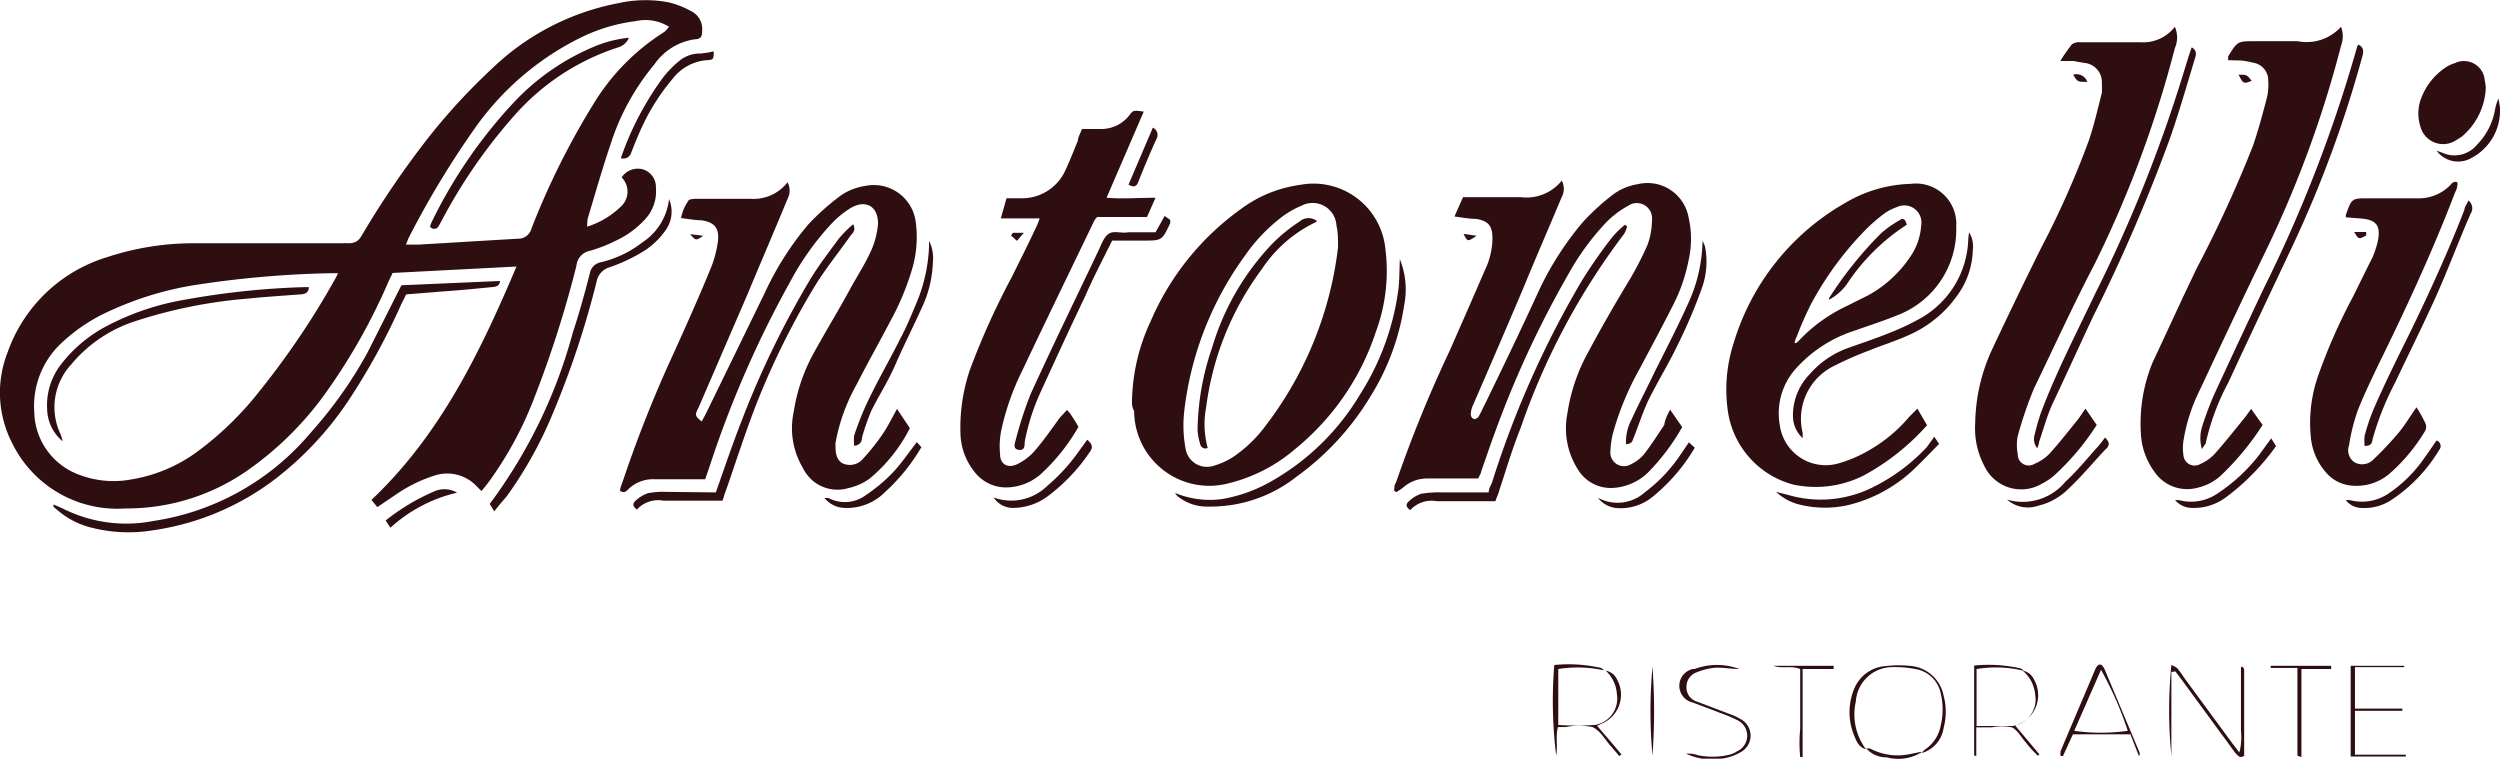 <svg id="Camada_1" data-name="Camada 1" xmlns="http://www.w3.org/2000/svg" viewBox="0 0 93.42 28.35"><defs><style>.cls-1{fill:#2f0e11;}</style></defs><title>logos_cores</title><path class="cls-1" d="M21.94,8.47a3.17,3.17,0,0,0,1.29-.78.75.75,0,0,0,0-1.06.72.72,0,0,1,.83-.29.69.69,0,0,1,.45.68A1.53,1.53,0,0,1,24.1,8.2,3.44,3.44,0,0,1,23,9a5.5,5.5,0,0,1-.95.37.63.63,0,0,0-.51.56,40.94,40.94,0,0,1-1.6,5A13.51,13.51,0,0,1,18.27,18c-.08.11-.17.22-.28.35l-.17-.17a1.51,1.51,0,0,0-1.58-.41,5.43,5.43,0,0,0-1.43.7l-.71.48-.22-.27c2.57-2.43,4.06-5.51,5.42-8.72l-4.63.24c-.05.12-.13.26-.19.41a22.45,22.45,0,0,1-2.35,4.13,12.16,12.16,0,0,1-3,2.92A7.88,7.88,0,0,1,4.68,19,4.37,4.37,0,0,1,.45,16.55a4.12,4.12,0,0,1-.16-3.4A5.69,5.69,0,0,1,4,9.61a10.31,10.31,0,0,1,3.3-.52c1.83,0,3.66,0,5.49,0a1.62,1.62,0,0,1,.22,0c.24,0,.37-.07.49-.26A33.82,33.82,0,0,1,16.12,5,23.07,23.07,0,0,1,18.4,2.55,9.3,9.3,0,0,1,23.1.12,4.65,4.65,0,0,1,25,.09a3.45,3.45,0,0,1,.87.35.73.73,0,0,1,.37.63c0,.25,0,.39-.29.4a2.22,2.22,0,0,0-1.5.94,8.83,8.83,0,0,0-1.64,3c-.31.91-.57,1.84-.85,2.76A2.06,2.06,0,0,0,21.94,8.47Zm-9.31,1.74h-.28a37.63,37.63,0,0,0-4.86.41,12.18,12.18,0,0,0-3.39,1,6.46,6.46,0,0,0-1.74,1.14,3.22,3.22,0,0,0-1.08,2.62,2.55,2.55,0,0,0,1.65,2.35,3.61,3.61,0,0,0,1.95.19,5.72,5.72,0,0,0,2.57-1.1A12,12,0,0,0,9.71,14.6a30.14,30.14,0,0,0,2.81-4.17A2.17,2.17,0,0,0,12.63,10.21Zm2.54-1.07h.48l3.69-.22a.51.51,0,0,0,.52-.38,28.51,28.51,0,0,1,2.32-4.66,8.21,8.21,0,0,1,2.65-2.69A1.35,1.35,0,0,0,25,1,1.67,1.67,0,0,0,23.75.79a6.47,6.47,0,0,0-2.1.64,10.54,10.54,0,0,0-3.89,3.34,34.11,34.11,0,0,0-2.48,4.1C15.25,8.93,15.23,9,15.17,9.14Z"/><path class="cls-1" d="M62.41,15.31l.45.65a8.08,8.08,0,0,1-1.29,1.71,2.05,2.05,0,0,1-1.26.56A1.43,1.43,0,0,1,59,17.6a2.87,2.87,0,0,1-.43-2.15,6.79,6.79,0,0,1,.8-2.33c.49-.92,1-1.8,1.55-2.71a12.27,12.27,0,0,0,.64-1.25,2.69,2.69,0,0,0,.17-.93.57.57,0,0,0-.89-.54,3.54,3.54,0,0,0-.82.62,9.56,9.56,0,0,0-1.41,1.93,37.61,37.61,0,0,0-2.74,5.9c-.18.48-.35,1-.52,1.47,0,.08-.07.16-.11.27H53.3a1.34,1.34,0,0,0-.87.34,1.67,1.67,0,0,1-.26.17l-.07-.05c0-.11,0-.22.07-.32a48.28,48.28,0,0,1,2-4.91c.44-1,.88-2,1.31-3a2.8,2.8,0,0,0,.29-1.21c0-.46-.16-.65-.61-.72-.25,0-.51-.05-.81-.09l.32-.72h2.18a1.69,1.69,0,0,0,1.51-.62.65.65,0,0,1,0,.61c-.49,1.17-1,2.34-1.48,3.51q-.91,2.14-1.85,4.3a.88.88,0,0,0-.07.32.19.19,0,0,0,.12.17.22.22,0,0,0,.17-.09c.1-.17.17-.34.26-.51.68-1.4,1.36-2.81,2-4.21a11.59,11.59,0,0,1,1.62-2.53,8.61,8.61,0,0,1,1.08-1,2.11,2.11,0,0,1,1-.44A1.56,1.56,0,0,1,63.1,8.13a3.56,3.56,0,0,1,0,1.59,6.28,6.28,0,0,1-.6,1.72c-.4.79-.82,1.57-1.24,2.36a10.74,10.74,0,0,0-1,2.44,3.09,3.09,0,0,0-.08.6.51.51,0,0,0,.78.5,1.39,1.39,0,0,0,.5-.4c.26-.34.49-.7.73-1.06C62.21,15.72,62.28,15.54,62.41,15.31Z"/><path class="cls-1" d="M26.22,15.75c.08-.15.15-.27.21-.4l2.15-4.41a11.23,11.23,0,0,1,1.63-2.56,9.11,9.11,0,0,1,1.11-1,2.13,2.13,0,0,1,1-.43,1.58,1.58,0,0,1,1.89,1.28A4.23,4.23,0,0,1,34.1,10a9.79,9.79,0,0,1-.83,2c-.41.79-.85,1.56-1.25,2.35a7,7,0,0,0-.8,2.21c0,.29,0,.58.24.74a.64.64,0,0,0,.8-.17,8,8,0,0,0,.73-.92c.19-.28.34-.59.53-.93L34,16a5.93,5.93,0,0,1-1.51,1.89,2.15,2.15,0,0,1-.79.35A1.43,1.43,0,0,1,30,17.48a2.89,2.89,0,0,1-.34-2.09,6.59,6.59,0,0,1,.69-2.09c.47-.87,1-1.72,1.46-2.58.26-.46.54-.9.75-1.37a3.05,3.05,0,0,0,.25-1c0-.63-.44-.9-1-.59a3.54,3.54,0,0,0-.74.6,10.32,10.32,0,0,0-1.56,2.2,39.17,39.17,0,0,0-3,6.89l-.16.46H24.49a1.33,1.33,0,0,0-1,.36c-.08.08-.16.18-.32.07,0-.11.06-.23.1-.35a47.47,47.47,0,0,1,1.94-4.87c.45-1,.9-2,1.31-3A4.14,4.14,0,0,0,26.83,9c.05-.5-.15-.7-.63-.77-.24,0-.48-.05-.75-.08a1.59,1.59,0,0,1,.27-.64c0-.06.18-.08.27-.08h2.06a1.61,1.61,0,0,0,1.38-.62.67.67,0,0,1,0,.62c-.49,1.19-1,2.37-1.49,3.55l-1.84,4.26C25.94,15.53,26,15.56,26.22,15.75Z"/><path class="cls-1" d="M42.3,15A7.32,7.32,0,0,1,43,12a10,10,0,0,1,3.4-4.21,4.76,4.76,0,0,1,2.17-.88,2.7,2.7,0,0,1,3.2,2.4,6.52,6.52,0,0,1-.35,3.07,9.44,9.44,0,0,1-3,4.38,6,6,0,0,1-2.51,1.3,2.81,2.81,0,0,1-3.53-2.7C42.3,15.23,42.3,15.09,42.3,15ZM50,9.24c0-.31,0-.56-.06-.81a.89.89,0,0,0-1.29-.75,3.37,3.37,0,0,0-.78.45,6.41,6.41,0,0,0-1.36,1.44,12.24,12.24,0,0,0-2.26,5.82,4.76,4.76,0,0,0,.05,1.36.81.81,0,0,0,1.07.65,2.76,2.76,0,0,0,.72-.33A5.06,5.06,0,0,0,47.3,15.9,13.59,13.59,0,0,0,50,9.24Z"/><path class="cls-1" d="M83.26,2.25c0-.09,0-.12,0-.14.35-.57.35-.57,1-.57h1.6A1.73,1.73,0,0,0,87.48,1a1,1,0,0,1,0,.71A41.11,41.11,0,0,1,84.7,9.31c-.85,1.75-1.68,3.52-2.51,5.29a6.55,6.55,0,0,0-.6,1.88,1.88,1.88,0,0,0,0,.53.42.42,0,0,0,.63.33,1.64,1.64,0,0,0,.53-.37c.4-.45.78-.93,1.16-1.4l.21-.29.43.6A10.23,10.23,0,0,1,83,17.76a1.9,1.9,0,0,1-.86.46,1.48,1.48,0,0,1-1.64-.6A2.63,2.63,0,0,1,80,16.19a6,6,0,0,1,.44-2.65C81,12.35,81.53,11.18,82.1,10a46.36,46.36,0,0,0,2.08-4.53c.21-.6.37-1.21.53-1.82a2.1,2.1,0,0,0,.05-.61.67.67,0,0,0-.58-.7,3,3,0,0,0-.45-.08Z"/><path class="cls-1" d="M77.93,15.27l.42.61a9.44,9.44,0,0,1-1.57,1.87,2.17,2.17,0,0,1-.47.32,1.52,1.52,0,0,1-2.15-.64,3,3,0,0,1-.35-1.62,6.76,6.76,0,0,1,.62-2.73c.6-1.28,1.21-2.54,1.84-3.81a33.41,33.41,0,0,0,1.8-4.06c.19-.57.32-1.15.47-1.73a1.87,1.87,0,0,0,0-.34.72.72,0,0,0-.66-.79l-.41-.07-.48,0a6,6,0,0,1,.43-.62.44.44,0,0,1,.31-.08c.59,0,1.17,0,1.75,0H80A1.49,1.49,0,0,0,81.27,1a1,1,0,0,1,0,.8,41.59,41.59,0,0,1-3,8.07C77.47,11.4,76.74,13,76,14.53a15.19,15.19,0,0,0-.6,1.76,1.73,1.73,0,0,0,0,.68.41.41,0,0,0,.63.36,1.68,1.68,0,0,0,.56-.38c.37-.41.72-.86,1.07-1.29C77.74,15.55,77.81,15.44,77.93,15.27Z"/><path class="cls-1" d="M71.65,15.27l.36.62a8.68,8.68,0,0,1-2.39,1.89,4,4,0,0,1-2.6.33,3.33,3.33,0,0,1-2.46-2.8,5.64,5.64,0,0,1,.22-2.48,9,9,0,0,1,4.16-5.24,5.06,5.06,0,0,1,2.46-.72,1.51,1.51,0,0,1,1.7,1.61A3.42,3.42,0,0,1,71,11.74c-.55.23-1.12.41-1.68.61a5,5,0,0,0-2.19,1.4,2.5,2.5,0,0,0-.62,2.15,1.73,1.73,0,0,0,2.14,1.43,4.83,4.83,0,0,0,1.15-.48,5.61,5.61,0,0,0,1.55-1.28Zm-4.59-2.45h.06l.11-.1A5.89,5.89,0,0,1,69,11.44l.82-.41a4.51,4.51,0,0,0,1.58-1.46,2.32,2.32,0,0,0,.39-1.14.64.64,0,0,0-.91-.69,1.81,1.81,0,0,0-.44.22,6.53,6.53,0,0,0-.64.54,12.11,12.11,0,0,0-2.14,2.89,12.6,12.6,0,0,0-.52,1.19A.64.64,0,0,0,67.06,12.82Z"/><path class="cls-1" d="M39.87,15.32l.11.12c.11.16.21.32.32.51a7.33,7.33,0,0,1-1.41,1.77,2,2,0,0,1-1.18.49,1.49,1.49,0,0,1-1.32-.61,2.39,2.39,0,0,1-.5-1.41,6.73,6.73,0,0,1,.35-2.36,28.18,28.18,0,0,1,1.58-3.5c.29-.59.59-1.18.87-1.78a2.58,2.58,0,0,0,.16-.39H37.4l.21-.75h.58a1.78,1.78,0,0,0,1.6-1c.18-.38.33-.77.49-1.16,0-.12.09-.26.15-.43.22,0,.45,0,.67,0a1.33,1.33,0,0,0,1.1-.51c.15-.2.16-.19.54-.14L41.35,7.39c.62.05,1.2,0,1.83,0l-.32.72H41a.6.6,0,0,0-.11.14c-.9,1.87-1.81,3.74-2.7,5.62a9.5,9.5,0,0,0-.77,2.19,3,3,0,0,0-.05.9c0,.41.31.56.67.37a2,2,0,0,0,.63-.49c.34-.39.63-.82.94-1.24Z"/><path class="cls-1" d="M87.66,8.12a.62.62,0,0,1,0-.09c.22-.62.22-.62.85-.62h1.83a1.64,1.64,0,0,0,1.23-.5.35.35,0,0,1,.11-.1.17.17,0,0,1,.14,0,.16.16,0,0,1,0,.13c0,.12-.08.24-.12.36-.83,2.15-1.8,4.25-2.82,6.32-.27.57-.55,1.14-.78,1.73a7.16,7.16,0,0,0-.32,1.29.54.54,0,0,0,.21.64.59.59,0,0,0,.71-.12,12.39,12.39,0,0,0,.94-1c.23-.28.42-.6.66-.94a5.24,5.24,0,0,1,.33.59.34.34,0,0,1,0,.28,6.74,6.74,0,0,1-1.27,1.55,1.9,1.9,0,0,1-1.54.5,1.41,1.41,0,0,1-.94-.53,2.32,2.32,0,0,1-.53-1.28,5.36,5.36,0,0,1,.26-2.25,21.37,21.37,0,0,1,1.32-3c.24-.48.49-1,.71-1.43a3.17,3.17,0,0,0,.23-.72c.08-.51-.09-.71-.6-.76Z"/><path class="cls-1" d="M15,10.66l3.68-.16c0,.19-.16.22-.31.23-.61.06-1.21.12-1.82.16L15.18,11c-.09.18-.17.33-.24.49A24.76,24.76,0,0,1,13,15a12.27,12.27,0,0,1-2.69,2.88,9.83,9.83,0,0,1-4.62,1.94,5.61,5.61,0,0,1-2.34-.12,3.05,3.05,0,0,1-1.17-.61L2,18.94s0,0,0-.09l.34.15a5.27,5.27,0,0,0,3.38.47,9.52,9.52,0,0,0,5.88-3.29,16.05,16.05,0,0,0,2.13-3Z"/><path class="cls-1" d="M92.89,3.27A2.52,2.52,0,0,1,92,5.1l-.22.14a.88.88,0,0,1-1.34-.53,1.59,1.59,0,0,1,0-.94,2.4,2.4,0,0,1,.92-1.23,1.27,1.27,0,0,1,.37-.18A.78.78,0,0,1,92.85,3C92.87,3.08,92.88,3.19,92.89,3.27Z"/><path class="cls-1" d="M88.14,1.67c.25.14.16.34.11.53A43.47,43.47,0,0,1,85.7,9.12c-.81,1.72-1.63,3.44-2.43,5.17a8.9,8.9,0,0,0-.84,2.24c0,.06-.07.12-.15.25a1.47,1.47,0,0,1,0-.81,12.5,12.5,0,0,1,.45-1.21c.62-1.34,1.24-2.67,1.87-4a52,52,0,0,0,3.31-8.42l.18-.62Z"/><path class="cls-1" d="M76.13,16.75a.53.53,0,0,1-.1-.5,8.06,8.06,0,0,1,.24-.84c.57-1.51,1.31-2.94,2-4.39a53.42,53.42,0,0,0,3.31-8.25c.11-.35.21-.7.32-1,0,0,0,0,0,0,.22.12.16.31.1.48-.3,1-.59,2-.92,2.94a64.47,64.47,0,0,1-2.88,6.67c-.51,1.09-1,2.17-1.52,3.27-.2.45-.33.94-.49,1.4C76.21,16.54,76.17,16.63,76.13,16.75Z"/><path class="cls-1" d="M52.31,9.69a3,3,0,0,1,.16,1.72,8.91,8.91,0,0,1-1.22,3.34,10.17,10.17,0,0,1-2.81,3.07,5.19,5.19,0,0,1-3.29,1.11A1.74,1.74,0,0,1,44,18.54s-.06-.06-.09-.12a3.39,3.39,0,0,0,1.75.23A5.6,5.6,0,0,0,47.48,18a9.06,9.06,0,0,0,3.36-3.29,9.61,9.61,0,0,0,1.4-3.79C52.3,10.53,52.29,10.11,52.31,9.69Z"/><path class="cls-1" d="M26.75,18.4c.35-1,.65-1.88,1-2.77A34.15,34.15,0,0,1,30.3,10.4c.32-.52.69-1,1.05-1.49a4.41,4.41,0,0,1,.53-.53c.11.22,0,.31-.1.43-.43.61-.9,1.19-1.3,1.83a28.89,28.89,0,0,0-2.2,4.42c-.42,1.07-.77,2.17-1.15,3.26-.05.12-.08.24-.13.39l-.33,0H24.8a1.08,1.08,0,0,0-1,.33c-.15-.1-.17-.22-.06-.32a1.36,1.36,0,0,1,.47-.29,2.76,2.76,0,0,1,.64-.05Z"/><path class="cls-1" d="M55.88,18.73H53.7a1.08,1.08,0,0,0-1,.33c-.16-.1-.18-.22-.06-.32a1.23,1.23,0,0,1,.47-.29,4.14,4.14,0,0,1,.79-.05h1.73c0-.16.1-.28.14-.42a36.14,36.14,0,0,1,3.34-7.49,18.05,18.05,0,0,1,1.13-1.62,3.55,3.55,0,0,1,.48-.47l.08.06a1,1,0,0,1-.11.28A26,26,0,0,0,56.82,16c-.31.77-.54,1.56-.8,2.34C56,18.44,55.93,18.57,55.88,18.73Z"/><path class="cls-1" d="M18.47,19.11l-.17-.28a18.94,18.94,0,0,0,3.11-6.42c.24-.72.44-1.45.63-2.19a.51.51,0,0,1,.41-.42A4,4,0,0,0,24,9.06a2.22,2.22,0,0,0,1-1.62,1.19,1.19,0,0,1-.14,1.18,2.89,2.89,0,0,1-.75.73,6.33,6.33,0,0,1-1.34.64.69.69,0,0,0-.48.55,33.84,33.84,0,0,1-1.67,5,15.19,15.19,0,0,1-1.68,3C18.76,18.75,18.62,18.91,18.47,19.11Z"/><path class="cls-1" d="M43.18,8.68l.34-.61.21.15s0,.09,0,.12c-.31.65-.31.65-1,.65H41.56c-.35.7-.7,1.37-1,2.06-.57,1.19-1.12,2.39-1.67,3.59a8.09,8.09,0,0,0-.6,1.88c0,.14,0,.32-.22.29s-.16-.22-.12-.35a14.55,14.55,0,0,1,.56-1.73c.82-1.8,1.69-3.58,2.54-5.37.11-.23.2-.51.39-.63s.47,0,.71-.05Z"/><path class="cls-1" d="M73.58,8.68a1,1,0,0,1,.14.66,3,3,0,0,1-.61,1.74,4.32,4.32,0,0,1-1.78,1.44c-.48.22-1,.38-1.49.58a12.88,12.88,0,0,0-1.32.58,2.2,2.2,0,0,0-1.16,2.49,1.29,1.29,0,0,1,0,.2A1.13,1.13,0,0,1,67,15.6,2.2,2.2,0,0,1,67.61,14,3.44,3.44,0,0,1,69.07,13c.53-.19,1.08-.37,1.61-.59a9,9,0,0,0,1-.47,3.51,3.51,0,0,0,1.87-3C73.55,8.93,73.56,8.83,73.58,8.68Z"/><path class="cls-1" d="M88.36,16.66a2.05,2.05,0,0,1,0-.37,7.63,7.63,0,0,1,.37-1.08c.44-1,.89-1.9,1.36-2.85.72-1.48,1.41-3,2-4.52,0-.11.1-.22.15-.35a.37.37,0,0,1,.08.5c-.44,1-.85,2.11-1.32,3.15s-1,2.1-1.5,3.16a10.67,10.67,0,0,0-.84,2.11C88.64,16.54,88.62,16.67,88.36,16.66Z"/><path class="cls-1" d="M60.76,16.6a1.82,1.82,0,0,1,.2-.91c.28-.61.59-1.2.88-1.81.41-.82.84-1.65,1.22-2.49A5.8,5.8,0,0,0,63.62,9a1.76,1.76,0,0,1,.09.2,2.93,2.93,0,0,1-.13,1.61,19.5,19.5,0,0,1-.85,2c-.34.72-.76,1.4-1.12,2.12-.22.46-.39,1-.57,1.44C61,16.47,61,16.58,60.76,16.6Z"/><path class="cls-1" d="M34.72,9a1.47,1.47,0,0,1,.14.8,4.29,4.29,0,0,1-.39,1.65c-.33.73-.69,1.44-1,2.15s-.62,1.16-.91,1.75a8.5,8.5,0,0,0-.35,1c0,.14-.06.28-.29.31a1.58,1.58,0,0,1,0-.39,11.36,11.36,0,0,1,.52-1.3c.38-.79.82-1.55,1.21-2.33.22-.41.4-.85.58-1.28A6,6,0,0,0,34.72,9Z"/><path class="cls-1" d="M72.28,16.32l.18.27c-.33.33-.65.67-1,1a5.42,5.42,0,0,1-2.38,1.28,3.92,3.92,0,0,1-1.77,0,1.94,1.94,0,0,1-.94-.49l.7.18A4.34,4.34,0,0,0,70,18.2a7,7,0,0,0,2-1.49Z"/><path class="cls-1" d="M23.2,5.91a11.26,11.26,0,0,1,1.62-3.07,4,4,0,0,1,.62-.61A1.21,1.21,0,0,1,26.18,2a3.85,3.85,0,0,0,.49-.08c0,.29,0,.32-.28.33a1.79,1.79,0,0,0-1.26.7A8,8,0,0,0,24,4.72c-.15.32-.28.65-.42,1A.3.3,0,0,1,23.2,5.91Z"/><path class="cls-1" d="M81.14,25.11v3.13a17.11,17.11,0,0,1,0-3.39,1,1,0,0,1,.21.11,3.52,3.52,0,0,1,.27.37l1.8,2.45.26.34a2.27,2.27,0,0,0,.06-.81c0-.26,0-.53,0-.8V24.92h.06s.06.07.06.1v3.22c-.15.11-.23,0-.3-.07s-.34-.47-.52-.7l-1.53-2.09-.22-.29Z"/><path class="cls-1" d="M37.13,18.59a1.92,1.92,0,0,0,2-.43,6.88,6.88,0,0,0,1.18-1.29l.32-.44c.15.14.24.26.1.45a6.8,6.8,0,0,1-1.56,1.65,2.19,2.19,0,0,1-1.35.45A.86.86,0,0,1,37.13,18.59Z"/><path class="cls-1" d="M75,18.67A2.07,2.07,0,0,0,77.18,18c.45-.41.83-.89,1.24-1.34.08-.09.15-.19.24-.31.17.16.2.3,0,.46-.45.48-.88,1-1.35,1.44a2.4,2.4,0,0,1-1.15.65A1.18,1.18,0,0,1,75,18.67Z"/><path class="cls-1" d="M60,25.06a.58.58,0,0,1,.43.34A1.17,1.17,0,0,1,59.94,27l-.26.12.48.56.43.51-.08.06-.3-.35c-.23-.25-.41-.6-.7-.73a2.41,2.41,0,0,0-1,0h-.29c-.1.34,0,.7-.07,1.06a16.75,16.75,0,0,1-.07-3.38,5.42,5.42,0,0,1,1.75.11.48.48,0,0,1,.11.09A4.59,4.59,0,0,0,58.23,25v2.09a10.4,10.4,0,0,0,1.37,0,1,1,0,0,0,.82-1.15A1.29,1.29,0,0,0,60,25.06Z"/><path class="cls-1" d="M75.58,25.06a.58.58,0,0,1,.43.34A1.17,1.17,0,0,1,75.56,27l-.25.12.9,1.07-.06.05a4.41,4.41,0,0,1-.46-.51c-.17-.19-.3-.45-.51-.55a1.87,1.87,0,0,0-.75,0h-.58l0,1.06h-.08V24.87a5.4,5.4,0,0,1,1.75.11s.08.06.12.09A4.42,4.42,0,0,0,73.86,25v2.13h.88c.15,0,.3,0,.45,0a1,1,0,0,0,.86-1.17A1.3,1.3,0,0,0,75.58,25.06Z"/><path class="cls-1" d="M84.87,16.38l.18.29a8.56,8.56,0,0,1-1.88,1.92,2,2,0,0,1-1.25.39.84.84,0,0,1-.64-.29.74.74,0,0,1,.15,0,1.76,1.76,0,0,0,1.48-.28A6.46,6.46,0,0,0,84.42,17Z"/><path class="cls-1" d="M59.71,18.6a1.53,1.53,0,0,0,1.75-.2A5.75,5.75,0,0,0,62.79,17l.32-.47.22.2a6.77,6.77,0,0,1-1.57,1.83,1.88,1.88,0,0,1-1.27.43A1,1,0,0,1,59.71,18.6Z"/><path class="cls-1" d="M34.43,16.71a7.12,7.12,0,0,1-1.35,1.67,2,2,0,0,1-1.52.6,1,1,0,0,1-.75-.37l.15,0a1.31,1.31,0,0,0,1.41-.12,6,6,0,0,0,1-.84c.32-.34.58-.73.89-1.13Z"/><path class="cls-1" d="M87.66,18.69a.85.85,0,0,1,.16,0,1.77,1.77,0,0,0,1.48-.28,5,5,0,0,0,1.26-1.25c.17-.23.32-.46.49-.7a.22.22,0,0,1,.1.35,5.83,5.83,0,0,1-1.83,1.9,1.83,1.83,0,0,1-1.09.27A.74.74,0,0,1,87.66,18.69Z"/><path class="cls-1" d="M88,26.48h1.77v.08H88V28.2H89.9v.07H87.84c0-1.12,0-2.24,0-3.39h2v.05H88Z"/><path class="cls-1" d="M69.74,28c-.26-.06-.36-.28-.44-.48a2.28,2.28,0,0,1,0-1.81,1.37,1.37,0,0,1,1.15-.82,4.31,4.31,0,0,1,1,0A1.38,1.38,0,0,1,72.63,26a2.33,2.33,0,0,1,0,1.2,1.15,1.15,0,0,1-.82.94h0a.77.77,0,0,1,.12-.13,1.36,1.36,0,0,0,.59-.9,2.56,2.56,0,0,0,0-1.2,1.15,1.15,0,0,0-.85-.89,4.11,4.11,0,0,0-1-.09,1.37,1.37,0,0,0-1.32,1.28A2.17,2.17,0,0,0,69.73,28Z"/><path class="cls-1" d="M79.61,27.44H77.46l-.37.81H77a.58.58,0,0,1,0-.18c.42-1,.85-2,1.27-3a.61.61,0,0,1,.07-.14c.08-.13.18-.13.26,0a.61.61,0,0,1,.07.14l1.26,3a.19.19,0,0,1,0,.19Zm-2.1-.13a7.2,7.2,0,0,0,2,0,12.7,12.7,0,0,0-1-2.28Z"/><path class="cls-1" d="M65,25c-.3,0-.6-.06-.9-.05a2.41,2.41,0,0,0-.69.17.57.57,0,0,0-.39.56.55.55,0,0,0,.4.54l1.21.46a2.17,2.17,0,0,1,.41.19.7.7,0,0,1,0,1.24,1.87,1.87,0,0,1-.71.24A2.26,2.26,0,0,1,63,28.16c.14,0,.3,0,.44.06a2.72,2.72,0,0,0,1.1,0,1,1,0,0,0,.38-.15.64.64,0,0,0,0-1.16,5.58,5.58,0,0,0-.67-.28c-.32-.13-.64-.24-1-.38A.64.64,0,0,1,63.26,25l.06,0A2.4,2.4,0,0,1,65,25Z"/><path class="cls-1" d="M91.05,5.63l.22.08a1.09,1.09,0,0,0,1.28-.29,2.49,2.49,0,0,0,.68-1.3,1.76,1.76,0,0,1,.13-.43,2.25,2.25,0,0,1,.06.36A2,2,0,0,1,92.36,5.9,1,1,0,0,1,91.05,5.63Z"/><path class="cls-1" d="M17.08,18.41a5.55,5.55,0,0,0-2.49,1.31l-.18-.27a7.89,7.89,0,0,1,1.8-1.08A.93.93,0,0,1,17.08,18.41Z"/><path class="cls-1" d="M85.85,28.24c0-1.08,0-2.16,0-3.28h-1v-.08h2.26V25H86v3.29Z"/><path class="cls-1" d="M67.36,25v3.29h-.09a5.37,5.37,0,0,1,0-1.06c0-.35,0-.71,0-1.06V25c-.34-.14-.69,0-1-.12h2.25V25Z"/><path class="cls-1" d="M42.17,6.9l.91-2.13a.3.3,0,0,1,.13.43q-.35.78-.66,1.56C42.47,7,42.36,7,42.17,6.9Z"/><path class="cls-1" d="M61.75,28.23a18.28,18.28,0,0,1,0-3.31A22.83,22.83,0,0,1,61.75,28.23Z"/><path class="cls-1" d="M71.79,28.12a1.67,1.67,0,0,1-1.29.18,1,1,0,0,1-.76-.33h0a.58.58,0,0,1,.14,0,2.2,2.2,0,0,0,1.53.2l.4-.08Z"/><path class="cls-1" d="M83.65,2.79c.31,0,.31,0,.49.23C83.83,3.14,83.83,3.14,83.65,2.79Z"/><path class="cls-1" d="M78,3.06c-.37,0-.37,0-.53-.27A.43.43,0,0,1,78,3.06Z"/><path class="cls-1" d="M37.85,8.7h.41L38,9l-.22-.2Z"/><path class="cls-1" d="M88.42,8.8c-.28.15-.28.15-.45-.13l.45,0Z"/><path class="cls-1" d="M55.18,8.81c-.34.23-.34.23-.49-.07Z"/><path class="cls-1" d="M25.79,8.75l.49.06C26,9,26,9,25.79,8.75Z"/><path class="cls-1" d="M2.34,16.49a1.62,1.62,0,0,1-.58-1.22,2.49,2.49,0,0,1,.51-1.64,5.2,5.2,0,0,1,1.67-1.42,9.69,9.69,0,0,1,2.91-1,29.62,29.62,0,0,1,4.5-.48h.19c0,.2-.13.26-.3.27-.66.05-1.32.09-2,.16A18.28,18.28,0,0,0,5.06,12a5.19,5.19,0,0,0-2.4,1.62,2.35,2.35,0,0,0-.39,2.62A1.72,1.72,0,0,1,2.34,16.49Z"/><path class="cls-1" d="M23.5,1.41a.61.61,0,0,1-.4.36,8.75,8.75,0,0,0-3.9,2.57,20,20,0,0,0-2.64,3.8c-.06.11-.12.23-.18.33a.19.19,0,0,1-.31,0,.85.85,0,0,1,.06-.17,18.13,18.13,0,0,1,3.2-4.61,8.75,8.75,0,0,1,3-2A4.6,4.6,0,0,1,23.5,1.41Z"/><path class="cls-1" d="M49.2,8.25s0,.05-.05.06a5,5,0,0,0-2,1.75,11,11,0,0,0-2.08,5.17,3.36,3.36,0,0,0,.06,1.51.2.2,0,0,1-.28-.14,2.39,2.39,0,0,1-.1-.52A9.8,9.8,0,0,1,45.29,13a9.57,9.57,0,0,1,2.27-3.91,6.08,6.08,0,0,1,1-.81A.51.51,0,0,1,49.2,8.25Z"/><path class="cls-1" d="M71.25,8.4A7.61,7.61,0,0,0,69,10.64a2.06,2.06,0,0,1-.65.56l0-.06A14.18,14.18,0,0,1,70.3,8.71,4.12,4.12,0,0,1,71,8.22C71.11,8.13,71.21,8.2,71.25,8.4Z"/></svg>
